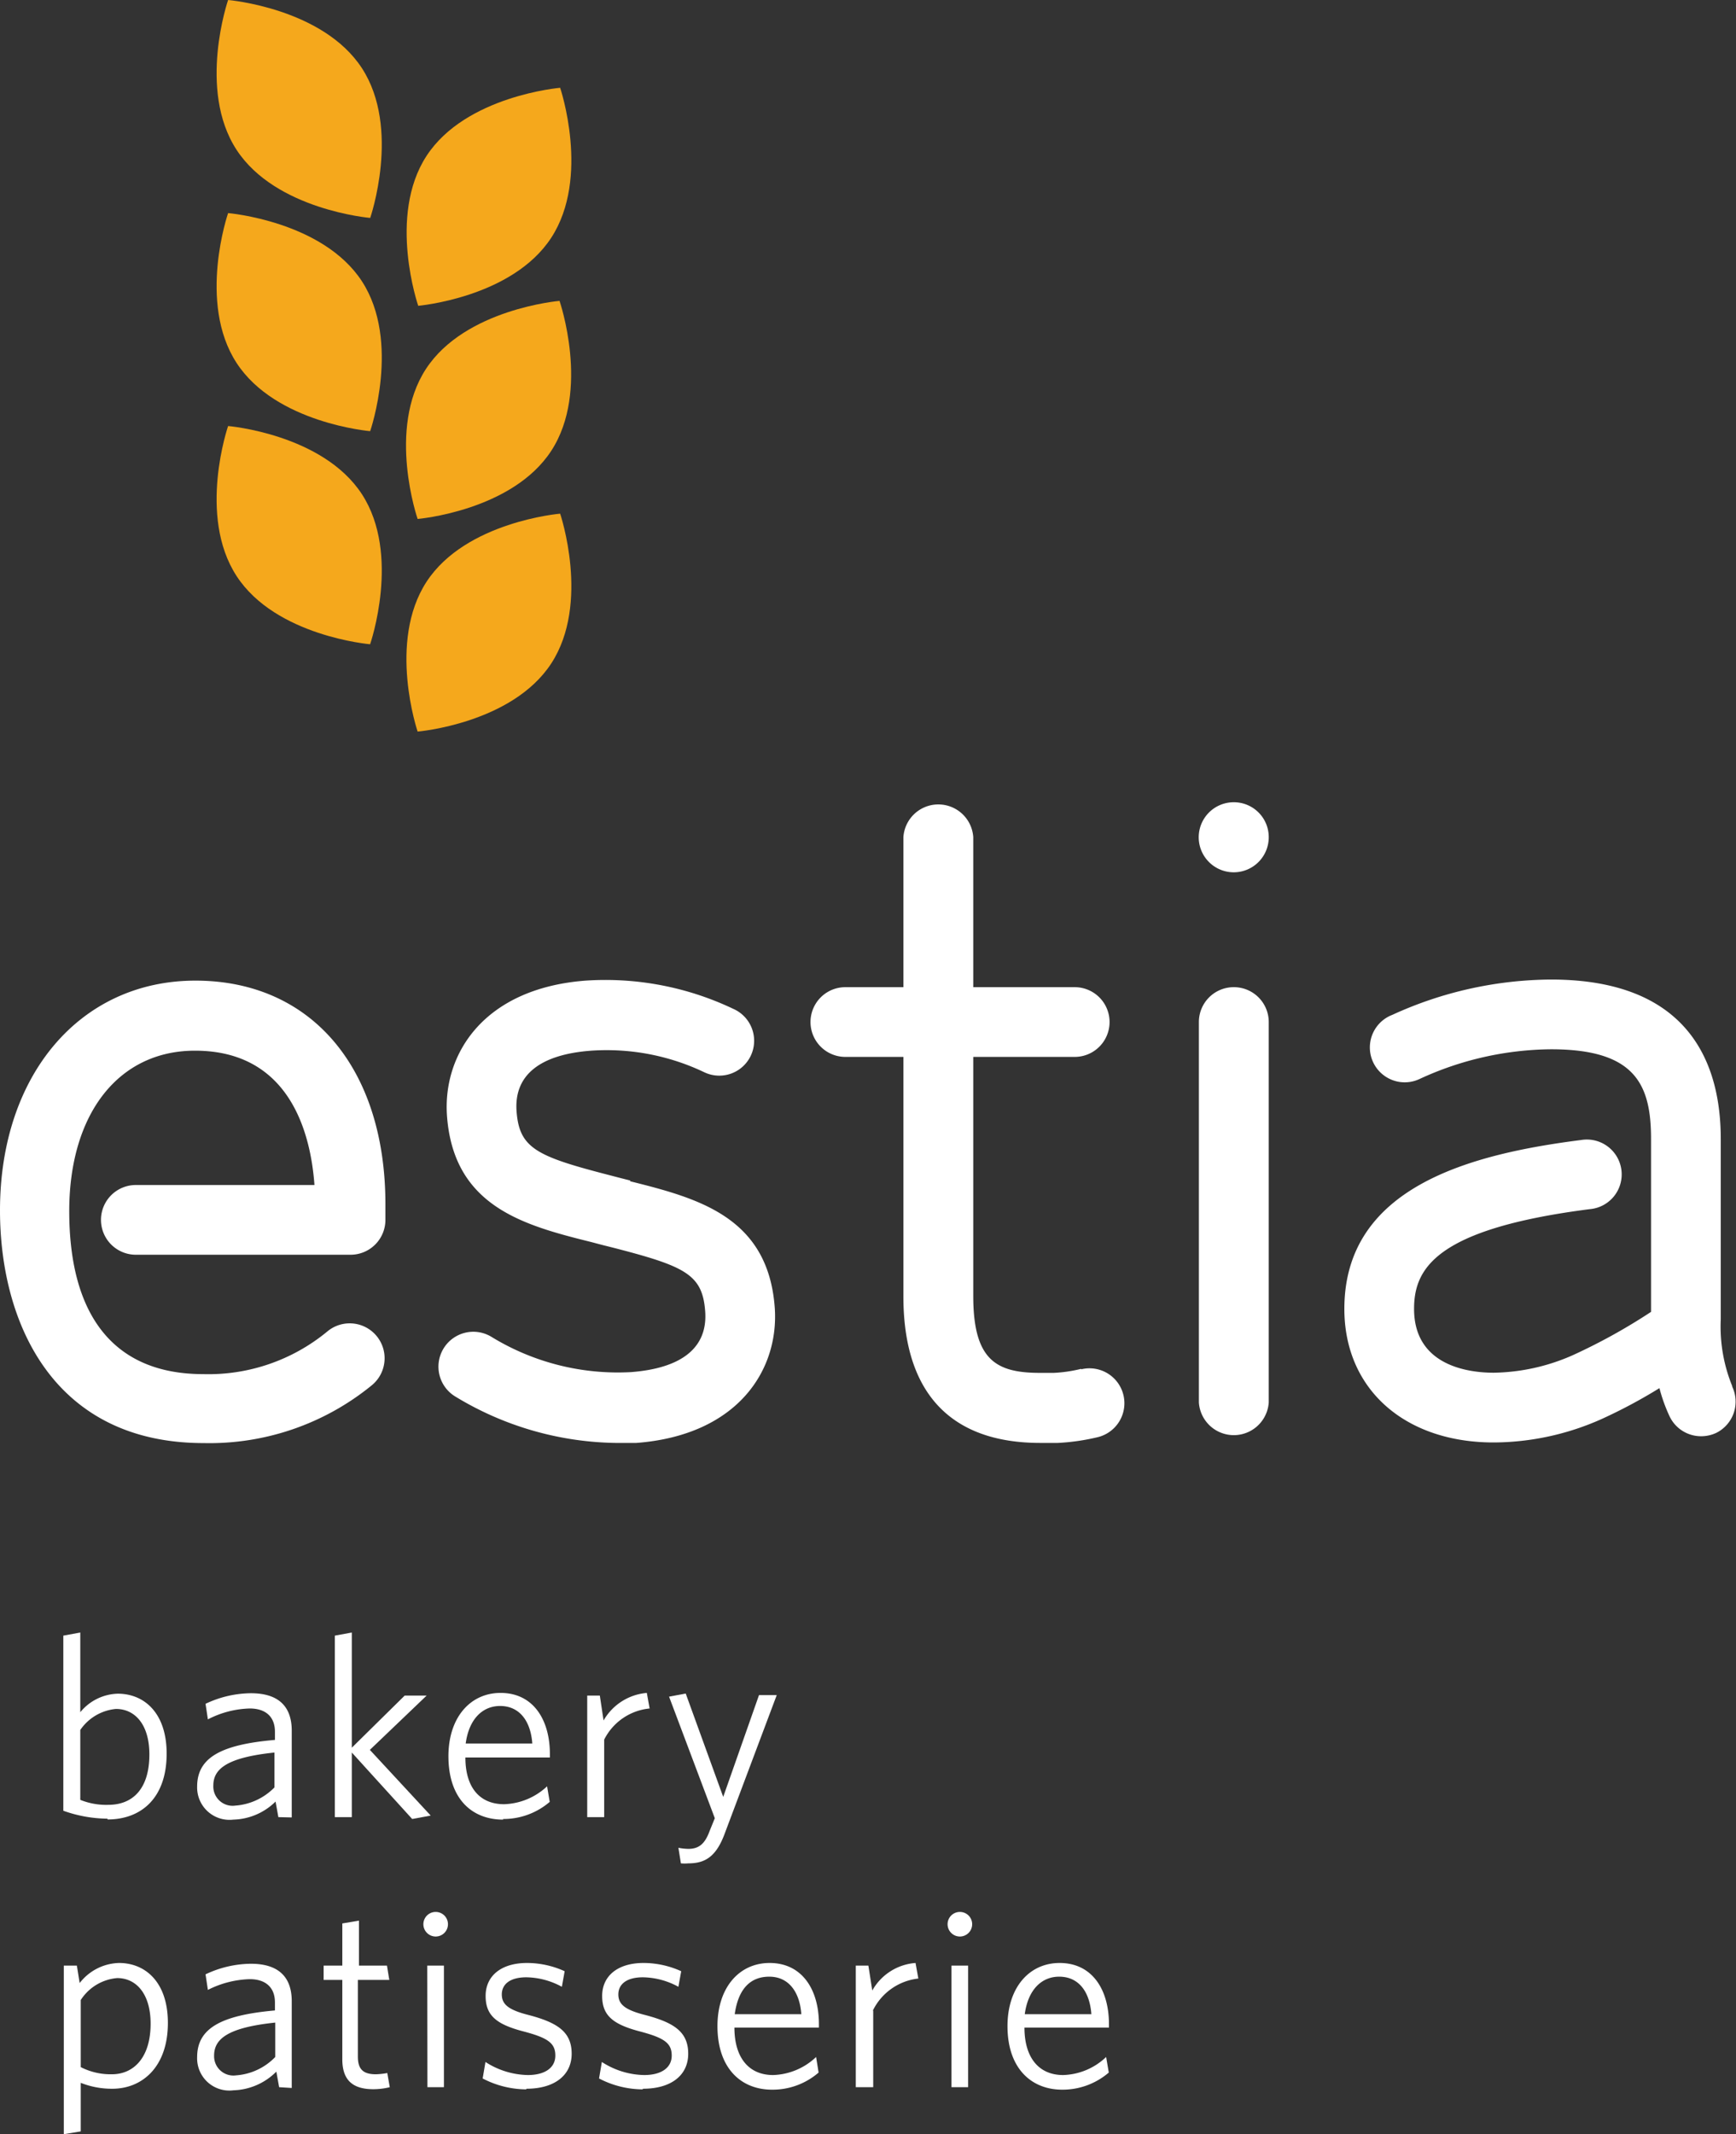 <svg xmlns="http://www.w3.org/2000/svg" viewBox="0 0 111.57 137.11"><rect x="0" y="0" width="111.57" height="137.11" fill="#333333" stroke="none"/><defs><style>.cls-1{fill:#f5a81c;}.cls-2{fill:#fff;}</style></defs><title>Asset 1</title><g id="Layer_2" data-name="Layer 2"><g id="Layer_1-2" data-name="Layer 1"><path class="cls-1" d="M23.79,14s-6.07-.51-8.59-4.38S14.66,0,14.66,0s6.08.51,8.6,4.38.53,9.63.53,9.63"/><path class="cls-1" d="M23.79,27.7s-6.07-.51-8.59-4.39-.54-9.62-.54-9.62,6.08.51,8.6,4.38.53,9.63.53,9.63"/><path class="cls-1" d="M23.79,41.39S17.72,40.88,15.2,37s-.54-9.63-.54-9.63,6.08.51,8.6,4.38.53,9.63.53,9.63"/><path class="cls-1" d="M26.84,19.65s6.07-.51,8.59-4.38S36,5.64,36,5.64s-6.07.51-8.59,4.38-.53,9.63-.53,9.63"/><path class="cls-1" d="M26.84,33.34s6.07-.51,8.59-4.38.53-9.63.53-9.63-6.07.51-8.59,4.38-.53,9.63-.53,9.63"/><path class="cls-1" d="M26.84,47s6.07-.51,8.59-4.38S36,33,36,33s-6.07.51-8.59,4.38S26.84,47,26.84,47"/><path class="cls-2" d="M6.91,116.84a8.65,8.65,0,0,1-2.84-.51V105.08l1.09-.2V110a3.22,3.22,0,0,1,2.41-1.19c1.7,0,3.14,1.24,3.14,3.85,0,2.86-1.64,4.23-3.8,4.23m.54-7.1a3.12,3.12,0,0,0-2.29,1.35v4.49a4.43,4.43,0,0,0,1.8.32c1.55,0,2.64-1,2.64-3.24,0-1.9-.91-2.92-2.15-2.92"/><path class="cls-2" d="M17.89,116.74l-.18-1A4,4,0,0,1,15,116.9a2.08,2.08,0,0,1-2.33-2.12c0-1.84,1.49-2.7,5-3v-.52c0-1-.63-1.5-1.62-1.5a6.19,6.19,0,0,0-2.69.7l-.15-1a6.92,6.92,0,0,1,2.91-.68c1.74,0,2.63.81,2.63,2.41v5.57Zm-.25-4.15c-3.07.32-3.93,1.06-3.93,2.12A1.24,1.24,0,0,0,15.12,116a3.91,3.91,0,0,0,2.52-1.17Z"/><polygon class="cls-2" points="26.49 116.86 22.61 112.59 22.61 116.74 21.52 116.74 21.52 105.08 22.61 104.88 22.61 112.28 26.01 108.93 27.42 108.93 23.77 112.42 27.68 116.64 26.49 116.86"/><path class="cls-2" d="M32.34,116.9c-2.05,0-3.52-1.38-3.52-4.07,0-2.51,1.42-4.07,3.35-4.07,2.12,0,3.17,1.75,3.17,3.92v.23H29.91c0,1.93.92,3,2.49,3a4.22,4.22,0,0,0,2.76-1.15l.17,1a4.56,4.56,0,0,1-3,1.1m-2.4-4.85h4.28c-.1-1.4-.79-2.41-2.07-2.41-1.13,0-2,.84-2.21,2.41"/><path class="cls-2" d="M38.83,111.84v4.9H37.74v-7.81h.81l.24,1.6a3.55,3.55,0,0,1,2.78-1.77l.18,1a3.66,3.66,0,0,0-2.92,2"/><path class="cls-2" d="M46.59,117.76c-.55,1.51-1.26,1.95-2.35,1.95a2.61,2.61,0,0,1-.48,0l-.16-1a3.67,3.67,0,0,0,.63.07c.67,0,1.07-.3,1.38-1.16l.33-.81L43,109l1.07-.2,2.41,6.64,2.3-6.54h1.14Z"/><path class="cls-2" d="M7.19,134.19a5.4,5.4,0,0,1-2-.38v3.12l-1.09.18V126.28h.84l.18,1.12a3.3,3.3,0,0,1,2.53-1.29c1.7,0,3.14,1.24,3.14,3.85,0,2.85-1.67,4.23-3.57,4.23m.31-7.11a3.09,3.09,0,0,0-2.34,1.41v4.31a4.22,4.22,0,0,0,2,.46c1.4,0,2.49-1.07,2.49-3.25,0-1.9-.91-2.93-2.15-2.93"/><path class="cls-2" d="M17.94,134.09l-.18-1a4.06,4.06,0,0,1-2.76,1.2,2.07,2.07,0,0,1-2.33-2.13c0-1.83,1.49-2.69,5-3v-.51c0-1-.63-1.5-1.62-1.5a6.32,6.32,0,0,0-2.69.69l-.15-1a6.92,6.92,0,0,1,2.91-.68c1.74,0,2.63.81,2.63,2.41v5.57Zm-.25-4.15c-3.07.32-3.93,1.06-3.93,2.12a1.24,1.24,0,0,0,1.41,1.27,3.88,3.88,0,0,0,2.52-1.18Z"/><path class="cls-2" d="M24,134.22c-1.22,0-2-.48-2-1.92v-5.1h-1.2v-.92H22v-2.71l1.07-.18v2.89h1.8l.15.92H23v4.92c0,.8.32,1.14,1.16,1.14a4.79,4.79,0,0,0,.73-.08l.16.91a4.47,4.47,0,0,1-1.09.13"/><path class="cls-2" d="M28,124.41a.79.79,0,0,1,0-1.58.79.79,0,0,1,0,1.58m-.54,1.87h1.07v7.81H27.47Z"/><path class="cls-2" d="M33.82,134.23a6.12,6.12,0,0,1-2.8-.7l.18-1.06a5.18,5.18,0,0,0,2.72.84c1.09,0,1.77-.46,1.77-1.25s-.46-1.13-2-1.54c-1.74-.45-2.48-1-2.48-2.29s1-2.12,2.66-2.12a5.86,5.86,0,0,1,2.42.53l-.18,1a4.89,4.89,0,0,0-2.28-.61c-1.07,0-1.58.46-1.58,1.1s.43,1,1.75,1.33c1.85.49,2.74,1.09,2.74,2.48s-1.11,2.25-2.91,2.25"/><path class="cls-2" d="M41.3,134.23a6.12,6.12,0,0,1-2.8-.7l.18-1.06a5.15,5.15,0,0,0,2.72.84c1.09,0,1.77-.46,1.77-1.25s-.46-1.13-2-1.54c-1.73-.45-2.47-1-2.47-2.29s1-2.12,2.66-2.12a5.86,5.86,0,0,1,2.42.53l-.18,1a4.89,4.89,0,0,0-2.28-.61c-1.07,0-1.58.46-1.58,1.1s.43,1,1.75,1.33c1.85.49,2.74,1.09,2.74,2.48s-1.1,2.25-2.91,2.25"/><path class="cls-2" d="M49.62,134.25c-2,0-3.51-1.38-3.51-4.08,0-2.51,1.42-4.06,3.35-4.06,2.12,0,3.17,1.75,3.17,3.92v.23H47.2c0,1.93.92,3.05,2.49,3.05a4.2,4.2,0,0,0,2.76-1.16l.16,1a4.52,4.52,0,0,1-3,1.1m-2.39-4.85h4.28c-.1-1.41-.8-2.41-2.06-2.41s-2,.84-2.22,2.41"/><path class="cls-2" d="M56.12,129.18v4.91H55v-7.81h.81l.25,1.6a3.48,3.48,0,0,1,2.78-1.77l.18,1a3.71,3.71,0,0,0-2.92,2.05"/><path class="cls-2" d="M61.69,124.41a.79.79,0,0,1,0-1.58.79.79,0,0,1,0,1.58m-.54,1.87h1.07v7.81H61.15Z"/><path class="cls-2" d="M68.27,134.25c-2,0-3.52-1.38-3.52-4.08,0-2.51,1.42-4.06,3.35-4.06,2.12,0,3.17,1.75,3.17,3.92v.23H65.84c0,1.93.92,3.05,2.49,3.05a4.18,4.18,0,0,0,2.76-1.16l.17,1a4.56,4.56,0,0,1-3,1.1m-2.4-4.85h4.28c-.1-1.41-.79-2.41-2.07-2.41-1.13,0-2,.84-2.21,2.41"/><path class="cls-2" d="M12.56,63C5.16,63,0,69.05,0,77.76,0,85,3.44,92.71,13.09,92.71A16.49,16.49,0,0,0,23.89,89a2.24,2.24,0,1,0-2.83-3.48,12,12,0,0,1-8,2.76c-5.63,0-8.61-3.62-8.61-10.47,0-6.26,3.17-10.31,8.08-10.31,6.1,0,7.44,5.31,7.68,8.63H8.73a2.24,2.24,0,1,0,0,4.48H22.52a2.24,2.24,0,0,0,2.25-2.24v-1C24.77,68.61,20,63,12.56,63"/><path class="cls-2" d="M40.5,75.84l-.67-.17h0l-.69-.18c-4.65-1.2-5.76-1.72-5.94-4.08S34.73,67.74,38,67.5a14.56,14.56,0,0,1,7.25,1.38,2.24,2.24,0,1,0,1.87-4.07A19.11,19.11,0,0,0,37.63,63c-6.56.5-9.2,4.74-8.9,8.72.44,5.8,4.94,7,9.29,8.08l.68.18.68.17c4.66,1.2,5.76,1.72,5.94,4.08s-1.52,3.67-4.76,3.92a15.55,15.55,0,0,1-9-2.28,2.24,2.24,0,1,0-2.28,3.86A20.36,20.36,0,0,0,39.55,92.7c.44,0,.89,0,1.35,0,6.56-.5,9.19-4.74,8.89-8.72-.44-5.81-4.94-7-9.29-8.09"/><path class="cls-2" d="M69.49,87.94a9.13,9.13,0,0,1-1.77.26l-.86,0c-2.8,0-4.31-.78-4.31-4.93V67.9h6.52a2.24,2.24,0,1,0,0-4.48H62.55V53.78a2.25,2.25,0,0,0-4.49,0v9.64H54.33a2.24,2.24,0,1,0,0,4.48h3.73V83.29c0,6.16,3,9.41,8.8,9.41.4,0,.78,0,1.12,0a14,14,0,0,0,2.57-.37,2.24,2.24,0,0,0-1.06-4.36"/><path class="cls-2" d="M79.29,63.42a2.24,2.24,0,0,0-2.24,2.24V90.1a2.25,2.25,0,0,0,4.49,0V65.66a2.24,2.24,0,0,0-2.25-2.24"/><path class="cls-2" d="M111.34,89.08a10.13,10.13,0,0,1-.75-4.32V73.16c0-4.66-1.89-10.23-10.91-10.23a24.79,24.79,0,0,0-10.2,2.27,2.24,2.24,0,1,0,1.73,4.13,20.48,20.48,0,0,1,8.47-1.92c5.36,0,6.43,2.2,6.43,5.75V84.28a37.31,37.31,0,0,1-5,2.77A13,13,0,0,1,96,88.19c-1.54,0-5.12-.4-5.12-4.1,0-2.58,1.37-5.14,11.3-6.41a2.24,2.24,0,1,0-.57-4.44c-7.08.9-15.21,3-15.21,10.85,0,5.14,3.86,8.58,9.6,8.58a17.15,17.15,0,0,0,6.9-1.49,33.4,33.4,0,0,0,3.75-2,10.37,10.37,0,0,0,.66,1.83,2.24,2.24,0,0,0,2,1.26,2.29,2.29,0,0,0,1-.22,2.24,2.24,0,0,0,1-3"/><path class="cls-2" d="M81.54,53.78a2.25,2.25,0,1,1-2.25-2.24,2.24,2.24,0,0,1,2.25,2.24"/></g></g></svg>